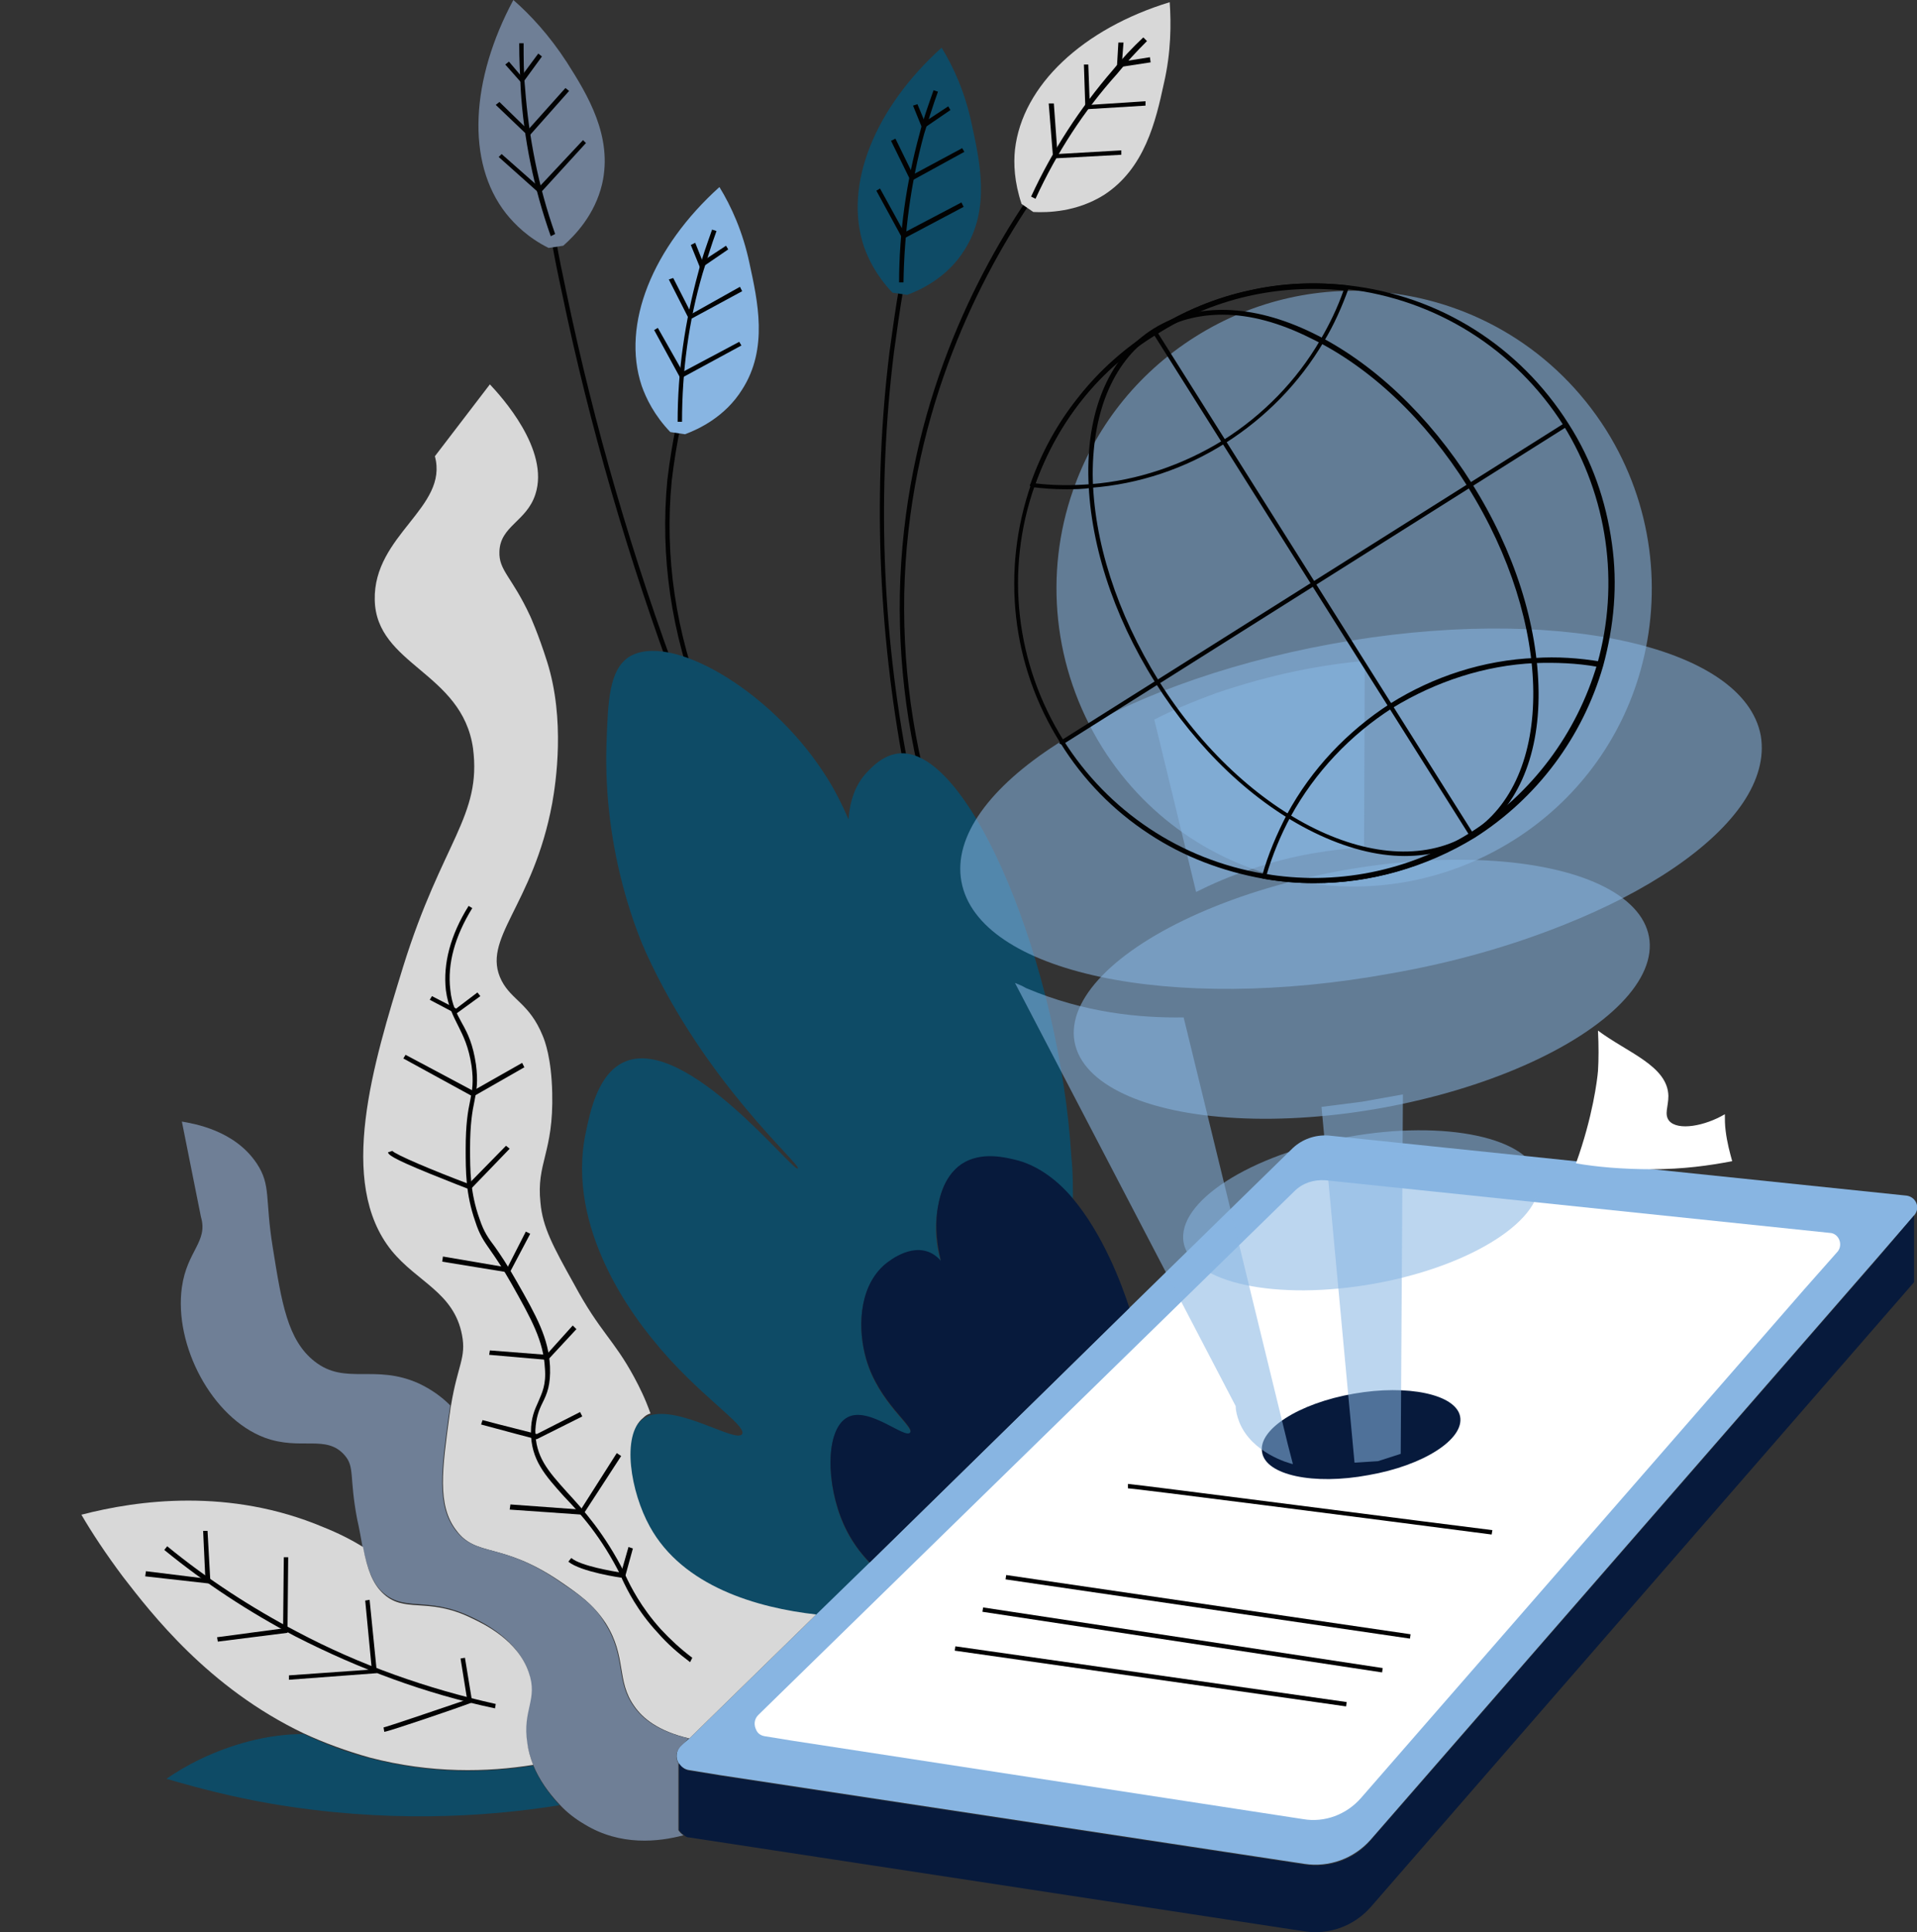 <?xml version="1.0" encoding="utf-8"?>
<!-- Generator: Adobe Illustrator 24.0.1, SVG Export Plug-In . SVG Version: 6.00 Build 0)  -->
<svg version="1.1" xmlns="http://www.w3.org/2000/svg" xmlns:xlink="http://www.w3.org/1999/xlink" x="0px" y="0px"
	 viewBox="0 0 261.4 263.4" style="enable-background:new 0 0 261.4 263.4;" xml:space="preserve">
<rect x="0" y="0" width="261.4" height="263.4" fill="#333333" stroke="none"/>
<style type="text/css">
	.st0{fill:#020202;}
	.st1{fill:#0E4B66;}
	.st2{fill:#88B5E2;}
	.st3{fill:#071A3C;}
	.st4{fill:#FFFFFF;}
	.st5{opacity:0.56;}
	.st6{fill:#D8D8D8;}
	.st7{fill:#6F7F96;}
</style>
<g id="Ñëîé_1">
</g>
<g id="Ñëîé_2">
	<g>
		<g>
			<path class="st0" d="M128.1,114.9c-3.8-11-5.6-22.4-5.4-33.9c0.5-23.8,9.6-42.3,17.2-53.6l0.5,0.4C132.9,39,123.8,57.4,123.3,81
				c-0.2,11.4,1.6,22.7,5.4,33.7L128.1,114.9z"/>
		</g>
		<g>
			<path class="st0" d="M123.3,104.8c-3.6-19.1-4.3-38.3-2-56.9c0.4-2.9,0.8-5.8,1.3-8.7l0.6,0.1c-0.5,2.9-0.9,5.8-1.3,8.7
				c-2.3,18.6-1.7,37.7,2,56.7L123.3,104.8z"/>
		</g>
		<g>
			<path class="st0" d="M95.6,96.7c-4.1-10.4-5.6-20.9-4.6-31.3c0.3-2.5,0.7-5,1.2-7.4l0.6,0.1c-0.5,2.4-0.9,4.9-1.2,7.4
				c-1,10.3,0.5,20.7,4.6,31L95.6,96.7z"/>
		</g>
		<g>
			<path class="st0" d="M92.3,94c-6.6-17.7-11.9-35.9-15.7-54.2c-0.5-2.3-1-4.7-1.4-7.1l0.6-0.1c0.4,2.4,0.9,4.7,1.4,7.1
				C81,58,86.3,76.2,92.9,93.8L92.3,94z"/>
		</g>
		<path class="st1" d="M146.3,163.5c-2.1-2.5-4.6-4.4-7.5-5.2c-1.5-0.4-5-1.3-7.7,0.5c-2.6,1.7-3.1,5-3.3,6.4
			c-0.4,2.4-0.1,4.8,0.5,6.8c-0.5-0.6-1.2-1-1.9-1.3c-2.8-0.9-5.9,1.8-6,2c-3.4,3.1-3.4,8.8-2.3,12.6c1.7,6,6.7,9.3,6,10.1
			c-0.7,0.9-5.6-3.7-8.5-2.1c-3.1,1.6-3,9.2-0.5,14.7c1,2.2,2.3,3.8,3.5,5.1l-7.5,7.3c-8-1-18.2-3.9-22.7-12
			c-2.6-4.8-3.9-12.4-0.9-14.8c0.3-0.3,0.7-0.4,1-0.6c4.2-1.4,11.9,3.8,12.7,2.5c0.7-1.2-6.2-5.4-12.2-12.9c-2.2-2.7-12-15-9.1-28.3
			c0.6-2.9,1.7-8.1,5.4-9.6c8.4-3.4,22.9,15.2,23.5,14.6c0.5-0.5-12.6-11.6-20.7-29.4c-0.8-1.8-5.9-13.3-5.4-28.5
			c0.2-6,0.4-10,3-11.8c5.6-3.6,19.3,4.5,26.6,15.7c1.4,2.1,2.5,4.3,3.4,6.4c0.2-2.5,0.9-4.7,2.5-6.4c0.5-0.5,2.2-2.5,4.6-2.6
			c9.5-0.5,21.7,28.9,23.3,55.1C146.3,159.7,146.3,161.6,146.3,163.5z"/>
		<path class="st2" d="M261,165.7l-5.2,6l-68.9,79.1c-2.3,2.6-5.7,3.8-9,3.3L98.2,242l-4.3-0.7c-0.6-0.1-1.1-0.5-1.4-1
			c-0.4-0.7-0.3-1.6,0.3-2.3L94,237l17.1-16.7l7.5-7.3l24.7-24.2l10.7-10.5l22.3-21.8c1.3-1.2,3-1.8,4.8-1.7L260,163
			C261.3,163.2,261.9,164.7,261,165.7z"/>
		<path class="st3" d="M261,165.7v9.1L186.9,260c-2.3,2.6-5.7,3.8-9,3.3L94,250.5c-0.3,0-0.5-0.1-0.7-0.3c-0.3-0.2-0.5-0.4-0.7-0.7
			v-9.1c0.3,0.5,0.8,0.9,1.4,1l4.3,0.7l79.6,12.1c3.4,0.5,6.8-0.7,9-3.3l68.9-79.1L261,165.7z"/>
		<path class="st4" d="M250.6,170.6l-4.6,5.2l-60.4,69.3c-2,2.3-5,3.4-7.9,2.9L108,237.3l-3.7-0.6c-0.6-0.1-1-0.4-1.2-0.9
			c-0.3-0.6-0.3-1.4,0.3-2l73.1-71.4c1.1-1.1,2.6-1.6,4.2-1.5l69,7.2C250.8,168.3,251.3,169.7,250.6,170.6z"/>
		<path class="st3" d="M199.1,193.1c0.6,3.1-5,6.7-12.5,8c-7.5,1.4-14,0-14.5-3.1c-0.6-3.1,5-6.7,12.5-8
			C192,188.7,198.5,190.1,199.1,193.1z"/>
		<g class="st5">
			
				<ellipse transform="matrix(0.984 -0.18 0.18 0.984 -21.223 35.531)" class="st2" cx="185.6" cy="134.9" rx="39.8" ry="16.4"/>
		</g>
		<g class="st5">
			<path class="st2" d="M237.7,109.4c-4.1,6.1-12.9,12.1-24.5,16.7c-7,2.8-14.9,5.1-23.5,6.6c-30.1,5.5-56.3-0.1-58.6-12.5
				c-2.3-12.4,20.3-26.9,50.4-32.4c30.1-5.5,56.3,0.1,58.6,12.5C240.6,103.3,239.7,106.4,237.7,109.4z"/>
		</g>
		<g class="st5">
			<path class="st2" d="M209.8,160.6c1,5.5-9,12-22.4,14.4c-13.4,2.4-25-0.1-26-5.6c-1-5.5,9-12,22.4-14.4
				C197.1,152.6,208.8,155.1,209.8,160.6z"/>
		</g>
		<g class="st5">
			<path class="st2" d="M219,58.6c6.4,10.2,7.7,22.1,4.7,32.8c-2.6,9.3-8.6,17.7-17.4,23.2c-8.8,5.5-18.9,7.3-28.5,5.7
				c-11-1.9-21.1-8.2-27.5-18.4c-6.8-10.9-7.9-23.8-4-35c2.9-8.4,8.6-15.9,16.7-21c8.1-5.1,17.3-7,26.1-6
				C201,41.2,212.1,47.7,219,58.6z"/>
		</g>
		<g class="st5">
			<path class="st2" d="M176.3,199.6c-0.5-0.1-5.6-1.5-7.3-5.7c-0.3-0.8-0.5-1.5-0.5-2.2l-30.1-57.7c0.5,0.2,1,0.4,1.5,0.7
				c8,3.4,15.6,4.1,21.5,4l14.2,58.2L176.3,199.6z"/>
		</g>
		<g class="st5">
			<polygon class="st2" points="180.2,150.9 184.7,199.4 187.9,199.2 191,198.2 191.3,149.2 185.7,150.2 			"/>
		</g>
		<g class="st5">
			<path class="st2" d="M186.1,90.1l-0.1,25.4c-4.3,0.3-9.6,1-15.4,3c-2.8,0.9-5.3,2-7.5,3.1l-5.7-23.5c2.5-1.3,5.4-2.5,8.4-3.6
				C173.4,91.9,180.3,90.6,186.1,90.1z"/>
		</g>
		<g>
			<path class="st0" d="M179.2,120.4c-2.3,0-4.6-0.2-6.9-0.6c-5.6-1-10.9-3-15.6-6.1c-4.9-3.2-9-7.4-12.1-12.4
				c-6.7-10.6-8.1-23.5-4-35.3c1.5-4.3,3.7-8.3,6.5-11.8c2.9-3.7,6.4-6.8,10.4-9.3c4-2.5,8.3-4.3,12.9-5.3c4.4-1,8.9-1.2,13.4-0.7
				c12.5,1.4,23.4,8.3,30.1,18.9c3.2,5,5.1,10.5,5.9,16.3c0.8,5.6,0.3,11.2-1.2,16.7c-2.8,9.7-9,18-17.5,23.4
				C194.4,118.3,186.8,120.4,179.2,120.4z M179,39.2c-7.5,0-14.8,2.1-21.3,6.2c-7.8,4.9-13.5,12.1-16.6,20.8
				c-4.1,11.6-2.6,24.3,3.9,34.7c6.1,9.7,16,16.3,27.3,18.2c9.8,1.7,19.8-0.3,28.2-5.6c8.4-5.3,14.5-13.5,17.3-23
				c3.1-11,1.4-22.8-4.6-32.5c-6.6-10.4-17.4-17.2-29.6-18.6C182.1,39.3,180.5,39.2,179,39.2z"/>
		</g>
		<g>
			<path class="st0" d="M145.3,66.7c-1.5,0-3.1-0.1-4.6-0.3c-0.1,0-0.2-0.1-0.2-0.1c-0.1-0.1-0.1-0.2,0-0.3
				c1.5-4.3,3.7-8.3,6.5-11.8c2.9-3.7,6.4-6.8,10.4-9.3c4-2.5,8.3-4.3,12.9-5.3c4.4-1,8.9-1.2,13.4-0.7c0.1,0,0.2,0.1,0.2,0.1
				c0.1,0.1,0.1,0.2,0,0.3c-0.9,2.5-2,5-3.4,7.3c-3.3,5.6-7.9,10.3-13.4,13.8c-5.5,3.5-11.8,5.6-18.3,6.1
				C147.7,66.7,146.5,66.7,145.3,66.7z M141.2,65.9c2.5,0.3,5,0.3,7.6,0.1c6.3-0.5,12.5-2.6,18-6c5.4-3.4,10-8.1,13.2-13.6
				c1.3-2.2,2.4-4.5,3.2-6.8c-9-0.9-17.8,1.1-25.5,6C150,50.3,144.3,57.3,141.2,65.9z"/>
		</g>
		<g>
			<path class="st0" d="M179.2,120.4c-2.3,0-4.6-0.2-6.9-0.6c-0.1,0-0.2-0.1-0.2-0.1c0-0.1-0.1-0.2,0-0.3c0.8-2.9,2-5.7,3.4-8.4
				c3.3-6.1,8.2-11.3,14.1-15.1c5.9-3.7,12.7-5.9,19.7-6.2c3-0.2,6,0,9,0.5c0.1,0,0.2,0.1,0.2,0.1c0,0.1,0.1,0.2,0,0.3
				c-2.8,9.7-9,18-17.5,23.4C194.4,118.3,186.8,120.4,179.2,120.4z M172.7,119.3c9.7,1.6,19.6-0.4,27.9-5.7
				c8.3-5.2,14.4-13.3,17.2-22.7c-2.8-0.5-5.7-0.6-8.5-0.5c-6.8,0.3-13.5,2.5-19.4,6.1c-5.8,3.7-10.6,8.8-13.9,14.8
				C174.6,113.9,173.5,116.6,172.7,119.3z"/>
		</g>
		<g>
			<path class="st0" d="M144.8,101.5c-0.1,0-0.2-0.1-0.3-0.1c-0.1-0.1,0-0.3,0.1-0.4l68.7-43.3c0.1-0.1,0.3,0,0.4,0.1
				c0.1,0.1,0,0.3-0.1,0.4l-68.7,43.3C144.9,101.5,144.8,101.5,144.8,101.5z"/>
		</g>
		<g>
			<path class="st0" d="M191.5,116.7c-3.8,0-8-1.1-12.3-3.2c-8.2-4-15.9-11.3-21.7-20.5c-5.8-9.2-9-19.3-9.1-28.4
				c-0.1-9.1,3.1-16.2,8.9-19.8c5.8-3.6,13.5-3.4,21.7,0.6c8.2,4,15.9,11.3,21.7,20.5c5.8,9.2,9,19.3,9.1,28.4
				c0.1,9.1-3.1,16.2-8.9,19.8C198.2,115.9,195,116.7,191.5,116.7z M166.7,42.9c-3.3,0-6.4,0.8-9.1,2.5c-5.6,3.5-8.6,10.4-8.6,19.3
				c0.1,9,3.3,18.9,9,28.1c11.8,18.8,30.9,28.1,42.5,20.8c11.6-7.3,11.4-28.5-0.4-47.3l0,0c-5.7-9.1-13.3-16.3-21.4-20.2
				C174.5,44,170.5,42.9,166.7,42.9z"/>
		</g>
		<g>
			<path class="st0" d="M200.8,114.2c-0.1,0-0.2-0.1-0.3-0.1l-43.3-68.7c-0.1-0.1,0-0.3,0.1-0.4c0.1-0.1,0.3,0,0.4,0.1l43.3,68.7
				c0.1,0.1,0,0.3-0.1,0.4C200.9,114.2,200.8,114.2,200.8,114.2z"/>
		</g>
		<path class="st6" d="M66.8,52.4c1.5,1.6,8.2,8.9,6.2,15c-1.2,3.7-4.8,4.3-4.9,7.8c-0.1,2.6,1.7,3.4,4.2,8.8c0,0,1.1,2.4,2.3,6.2
			c2.5,7.9,1.2,16.5,0.7,19.3c-2.6,14.1-9.8,18.5-6.9,24.2c1.4,2.7,3.8,3.1,5.6,7.5c0.3,0.7,1.2,3.1,1.3,7.8c0.2,8.2-2.2,9.5-1.6,15
			c0.3,3.3,1.7,5.9,4.6,11.1c3.5,6.5,5.4,7.5,8.2,12.7c0.7,1.3,1.5,2.9,2.2,4.9c-0.4,0.1-0.7,0.3-1,0.6c-3,2.4-1.7,10.1,0.9,14.8
			c4.5,8.2,14.7,11.1,22.7,12L94,237c-4.3-1-6.4-2.8-7.5-4.4c-2.5-3.5-1-6.7-3.9-11.3c-1.7-2.6-3.7-4-6.5-5.9
			c-7.8-5.2-11.2-3.1-13.9-6.8c-2.6-3.4-1.9-8.3-0.9-15.7c0.1-0.5,0.1-0.9,0.2-1.3c0.9-5.5,2.1-6.5,1.5-9.6
			c-1.1-5.8-6.1-7.2-9.6-11.5c-7.5-9.3-2.5-25.5,1.6-38.8c5.3-17,10.7-20.4,9.5-29.7C63,91.6,51.3,90.7,51.1,81.8
			c-0.2-8.9,10.1-12.6,8.2-19.6"/>
		<path class="st7" d="M24.8,152.9c1.7,0.3,7.2,1.2,10.2,5.7c2,3,1.1,4.8,2.2,11.5c1.2,7.5,2,12.6,5.7,15.5c4.2,3.3,8.2,0.3,14.2,3
			c1.7,0.8,3.1,1.8,4.3,3c-0.1,0.4-0.1,0.9-0.2,1.3c-1,7.4-1.7,12.3,0.9,15.7c2.8,3.7,6.2,1.6,13.9,6.8c2.8,1.9,4.9,3.2,6.5,5.9
			c2.9,4.6,1.4,7.8,3.9,11.3c1.1,1.6,3.2,3.4,7.5,4.4l-1.1,1.1c-0.7,0.7-0.7,1.6-0.3,2.3v9.1c0.2,0.3,0.4,0.5,0.7,0.7
			c-3.4,0.9-8.6,1.5-13.5-1.5c-1.2-0.7-2.4-1.6-3.4-2.7c-1.5-1.6-2.8-3.4-3.6-5.4c-0.4-1-0.7-2.1-0.9-3.2c-0.6-4.4,1.5-5.9,0.2-9.6
			c-1.6-4.4-6.1-6.6-7.8-7.4c-6.1-2.9-9.1-0.5-12.2-3.5c-1.3-1.3-1.9-3.1-2.6-6.2c-0.2-1.1-0.4-2.3-0.7-3.6
			c-1.1-5.8-0.3-7.1-1.7-8.7c-2.5-2.9-6-0.6-10.9-2.4c-7.2-2.7-12.4-12.6-11.3-20.5c0.7-5,3.6-6.2,2.6-9.6"/>
		<g>
			<path class="st0" d="M94.1,226.6c-1.6-1.2-3.1-2.5-4.4-4c-2.8-3-4.2-5.9-4.9-7.4l-0.1-0.3c-2.7-5.4-5.5-8.5-7.8-10.9
				c-2.6-2.9-4.5-5-4.5-8.8c0-1.9,0.5-3,1-4.1c0.5-1.2,1.1-2.3,0.9-4.6c-0.2-3.7-1.8-6.6-4.5-11.4c-1.3-2.3-2.2-3.6-2.9-4.6
				c-0.9-1.3-1.5-2.1-2.1-4c-1.3-3.7-1.3-6.8-1.3-9.9c0-3.3,0.3-5.1,0.6-6.5c0.3-1.5,0.5-2.6,0.2-4.8c-0.4-2.6-1.1-4-1.8-5.4
				c-0.7-1.4-1.4-2.7-1.7-4.9c-0.4-3.6,0.6-7.5,3.1-11.5l0.5,0.3c-2.4,3.9-3.4,7.6-3,11.1c0.2,2.1,0.9,3.3,1.6,4.6
				c0.8,1.4,1.5,2.9,1.9,5.6c0.3,2.3,0.1,3.5-0.2,5c-0.3,1.4-0.6,3.2-0.6,6.4c0,3,0,6.1,1.3,9.7c0.6,1.8,1.2,2.6,2.1,3.8
				c0.7,1,1.6,2.3,2.9,4.6c2.8,4.9,4.4,7.8,4.6,11.7c0.1,2.5-0.4,3.7-1,4.9c-0.5,1-0.9,2-1,3.8c0,3.6,1.7,5.5,4.3,8.4
				c2.3,2.5,5.1,5.6,7.9,11.1l0.1,0.3c0.7,1.5,2.1,4.3,4.8,7.3c1.3,1.4,2.7,2.7,4.3,3.9L94.1,226.6z"/>
		</g>
		<path class="st3" d="M154,178.3l-10.7,10.5L118.6,213c-1.2-1.2-2.5-2.9-3.5-5.1c-2.5-5.5-2.6-13.1,0.5-14.7c2.9-1.5,7.8,3,8.5,2.1
			c0.7-0.8-4.3-4.1-6-10.1c-1.1-3.8-1.1-9.4,2.3-12.6c0.2-0.2,3.2-2.9,6-2c0.7,0.2,1.4,0.7,1.9,1.3c-0.5-2.1-0.8-4.4-0.5-6.8
			c0.2-1.3,0.7-4.6,3.3-6.4c2.7-1.8,6.1-0.9,7.7-0.5c2.9,0.8,5.5,2.8,7.5,5.2C150.4,168.3,152.9,174.9,154,178.3z"/>
		<path class="st6" d="M72.7,240.6c-6.2,1-13.9,1.2-22.3-1c-3.2-0.9-6.2-2-9-3.3c0,0,0,0,0,0c-13-6.2-20.8-16.4-24.6-21.3
			c-2.4-3.2-4.3-6.1-5.7-8.5c7.7-2,20.2-3.7,33,1.7c2,0.8,3.8,1.7,5.4,2.7c0.6,3.1,1.3,4.9,2.6,6.2c3,3,6.1,0.5,12.2,3.5
			c1.7,0.8,6.3,3,7.8,7.4c1.3,3.7-0.9,5.1-0.2,9.6C72,238.5,72.3,239.6,72.7,240.6z"/>
		<path class="st1" d="M76.3,246.1c-10.5,1.7-24,2.4-39.3-0.2c-5.2-0.9-9.9-2.1-14.3-3.4c2.6-1.8,6.3-3.8,11.2-5.1
			c2.7-0.7,5.2-1,7.5-1c0,0,0,0,0,0c2.8,1.3,5.8,2.5,9,3.3c8.4,2.2,16.1,2,22.3,1C73.5,242.6,74.8,244.5,76.3,246.1z"/>
		<g>
			<path class="st0" d="M67.5,232.9c-9.5-2-18.6-5.4-27.2-9.8c-6.3-3.3-12.4-7.3-17.9-11.8l0.4-0.5c5.5,4.5,11.5,8.4,17.8,11.7
				c8.5,4.5,17.6,7.7,27,9.8L67.5,232.9z"/>
		</g>
		<g>
			<polygon class="st0" points="28.7,215.9 19.8,214.9 19.9,214.2 28,215.2 27.7,208.7 28.3,208.7 			"/>
		</g>
		<g>
			<polygon class="st0" points="29.7,223.8 29.6,223.2 38.6,222 38.7,212.3 39.3,212.3 39.2,222.6 			"/>
		</g>
		<g>
			<polygon class="st0" points="39.4,229 39.4,228.4 50.7,227.6 49.8,218.2 50.4,218.1 51.4,228.1 			"/>
		</g>
		<g>
			<path class="st0" d="M52.4,236.1l-0.1-0.6c0.5-0.1,7-2.3,11.4-3.8l-0.9-5.6l0.6-0.1l1,6.1l-0.3,0.1
				C63.1,232.6,53.2,236,52.4,236.1z"/>
		</g>
		<g>
			<polygon class="st0" points="62.2,138.2 58.6,136.3 58.9,135.8 62.2,137.5 65.1,135.3 65.5,135.8 			"/>
		</g>
		<g>
			<polygon class="st0" points="64.5,149.5 55,144.3 55.3,143.8 64.5,148.7 71.2,144.9 71.5,145.5 			"/>
		</g>
		<g>
			<path class="st0" d="M64.1,162.2l-0.2-0.1c0,0-2.6-1-5.3-2.1c-5.4-2.2-5.6-2.6-5.7-2.9l0.6-0.2c0,0,0,0,0,0
				c0.4,0.5,5.6,2.7,10.4,4.5l5.1-5.2l0.5,0.4L64.1,162.2z"/>
		</g>
		<g>
			<polygon class="st0" points="69.5,173.5 60.3,172 60.4,171.3 69.2,172.8 71.7,167.9 72.3,168.2 			"/>
		</g>
		<g>
			<polygon class="st0" points="74.7,185.4 66.7,184.7 66.8,184.1 74.5,184.7 78.1,180.7 78.6,181.2 			"/>
		</g>
		<g>
			<path class="st0" d="M73.2,196.2l-0.1,0c0,0-4.6-1.2-7.5-2l0.2-0.6c2.6,0.7,6.7,1.7,7.4,1.9l5.9-3l0.3,0.6L73.2,196.2z"/>
		</g>
		<g>
			<polygon class="st0" points="79.5,206.5 69.5,205.8 69.6,205.1 79.2,205.8 84.1,198.1 84.7,198.5 			"/>
		</g>
		<g>
			<path class="st0" d="M85.2,215.1l-0.3,0c-0.2,0-5.7-0.8-7.4-2.2l0.4-0.5c1.3,1.1,5.7,1.8,6.8,2l1-3.5l0.6,0.2L85.2,215.1z"/>
		</g>
		<path class="st6" d="M158.7,11.4c-1.1,5.1-2.6,11.6-8.2,15.2c-3.7,2.3-7.6,2.4-9.6,2.3l-1.6-1.1c-1-3-1.1-5.5-0.9-7.4
			c1-8.8,9.3-16.5,21.1-20.1C159.7,3.2,159.7,7.1,158.7,11.4z"/>
		<g>
			<path class="st0" d="M141.2,27.1l-0.6-0.3c2.9-6.3,6.7-12.1,11.1-17.2c1.3-1.6,2.7-3.1,4.2-4.5l0.5,0.5c-1.4,1.4-2.8,2.9-4.1,4.5
				C147.8,15.1,144.1,20.8,141.2,27.1z"/>
		</g>
		<g>
			<polygon class="st0" points="152.3,9.2 152.5,5.8 153.2,5.8 153,8.4 156.8,7.8 156.9,8.5 			"/>
		</g>
		<g>
			<polygon class="st0" points="148,14.9 147.8,8.8 148.4,8.8 148.6,14.3 156.2,13.8 156.2,14.4 			"/>
		</g>
		<g>
			<polygon class="st0" points="143.6,21.6 143,14.1 143.7,14.1 144.2,21 152.9,20.5 152.9,21.1 			"/>
		</g>
		<path class="st1" d="M132.5,16.9c1.1,5.1,2.6,11.6-1,17.2c-2.3,3.7-5.9,5.4-7.8,6.1l-2-0.3c-2.2-2.3-3.3-4.6-3.9-6.3
			c-2.8-8.4,1.5-18.9,10.6-27.1C130,9.1,131.6,12.6,132.5,16.9z"/>
		<g>
			<path class="st0" d="M123.2,38.5l-0.6,0c0-6.9,1-13.7,2.8-20.3c0.5-2,1.2-3.9,1.9-5.9l0.6,0.2c-0.7,1.9-1.3,3.9-1.9,5.8
				C124.2,24.9,123.3,31.7,123.2,38.5z"/>
		</g>
		<g>
			<polygon class="st0" points="125.8,17.6 124.5,14.4 125.1,14.2 126.1,16.6 129.3,14.5 129.6,15 			"/>
		</g>
		<g>
			<polygon class="st0" points="124.2,24.7 121.5,19.2 122.1,18.9 124.5,23.8 131.2,20.2 131.5,20.7 			"/>
		</g>
		<g>
			<polygon class="st0" points="123.1,32.6 119.5,26 120,25.7 123.3,31.7 131.1,27.6 131.4,28.2 			"/>
		</g>
		<path class="st2" d="M102.2,35.9c1.1,5.1,2.6,11.6-1,17.2c-2.3,3.7-5.9,5.4-7.8,6.1l-2-0.3c-2.2-2.3-3.3-4.6-3.9-6.3
			c-2.8-8.4,1.5-18.9,10.6-27.1C99.7,28.1,101.3,31.6,102.2,35.9z"/>
		<g>
			<path class="st0" d="M93,57.5l-0.6,0c0-6.9,1-13.7,2.8-20.3c0.5-2,1.2-3.9,1.9-5.9l0.6,0.2c-0.7,1.9-1.3,3.9-1.9,5.8
				C93.9,43.8,93,50.6,93,57.5z"/>
		</g>
		<g>
			<polygon class="st0" points="95.5,36.6 94.2,33.4 94.8,33.1 95.8,35.6 99,33.5 99.3,34 			"/>
		</g>
		<g>
			<polygon class="st0" points="94,43.6 91.2,38.1 91.8,37.9 94.3,42.8 100.9,39.1 101.2,39.7 			"/>
		</g>
		<g>
			<polygon class="st0" points="92.8,51.6 89.2,45 89.7,44.7 93.1,50.7 100.8,46.6 101.1,47.1 			"/>
		</g>
		<path class="st7" d="M77.3,8.5c2.8,4.4,6.3,10.1,4.8,16.6c-1,4.2-3.7,7-5.3,8.4l-2,0.3c-2.8-1.4-4.6-3.2-5.8-4.7
			c-5.5-7-4.8-18.3,1-29.1C72.3,2,74.9,4.8,77.3,8.5z"/>
		<g>
			<path class="st0" d="M75.1,32.2c-2.3-6.5-3.7-13.3-4.1-20.1c-0.1-2-0.2-4.1-0.2-6.2l0.6,0c0,2,0,4.1,0.2,6.1
				c0.5,6.7,1.8,13.4,4.1,19.9L75.1,32.2z"/>
		</g>
		<g>
			<polygon class="st0" points="71.2,11.4 68.9,8.8 69.4,8.4 71.1,10.4 73.4,7.3 73.9,7.7 			"/>
		</g>
		<g>
			<polygon class="st0" points="72.1,18.6 67.6,14.3 68.1,13.9 72,17.7 77.1,12 77.6,12.4 			"/>
		</g>
		<g>
			<polygon class="st0" points="73.6,26.4 68,21.4 68.4,21 73.5,25.5 79.5,19.1 79.9,19.5 			"/>
		</g>
		<g>
			<path class="st0" d="M203.4,209.2c-16.8-2.2-48.9-6.3-49.6-6.3l0-0.6c0.7,0,44.7,5.7,49.7,6.3L203.4,209.2z"/>
		</g>
		<g>
			
				<rect x="164.2" y="191.2" transform="matrix(0.145 -0.99 0.99 0.145 -75.981 350.148)" class="st0" width="0.6" height="55.7"/>
		</g>
		<g>
			
				<rect x="160.9" y="196.2" transform="matrix(0.15 -0.989 0.989 0.15 -84.213 349.433)" class="st0" width="0.6" height="55.1"/>
		</g>
		<g>
			
				<rect x="156.6" y="201.7" transform="matrix(0.141 -0.99 0.99 0.141 -91.576 351.627)" class="st0" width="0.6" height="53.9"/>
		</g>
		<path class="st4" d="M236.2,158.3c-3.1,0.6-6.7,1.1-10.9,1.1c-4,0-7.5-0.3-10.4-0.8c2.3-6.4,2.9-11.4,3-12.6
			c0.1-1.5,0.1-3.5,0-5.5c4,3,9.5,4.8,9.6,8.9c0,1.5-0.6,2.5,0.1,3.4c1.2,1.4,4.9,0.7,7.6-0.9c0,0.7,0,1.4,0.1,2.2
			C235.5,155.8,235.9,157.2,236.2,158.3z"/>
	</g>
</g>
</svg>

